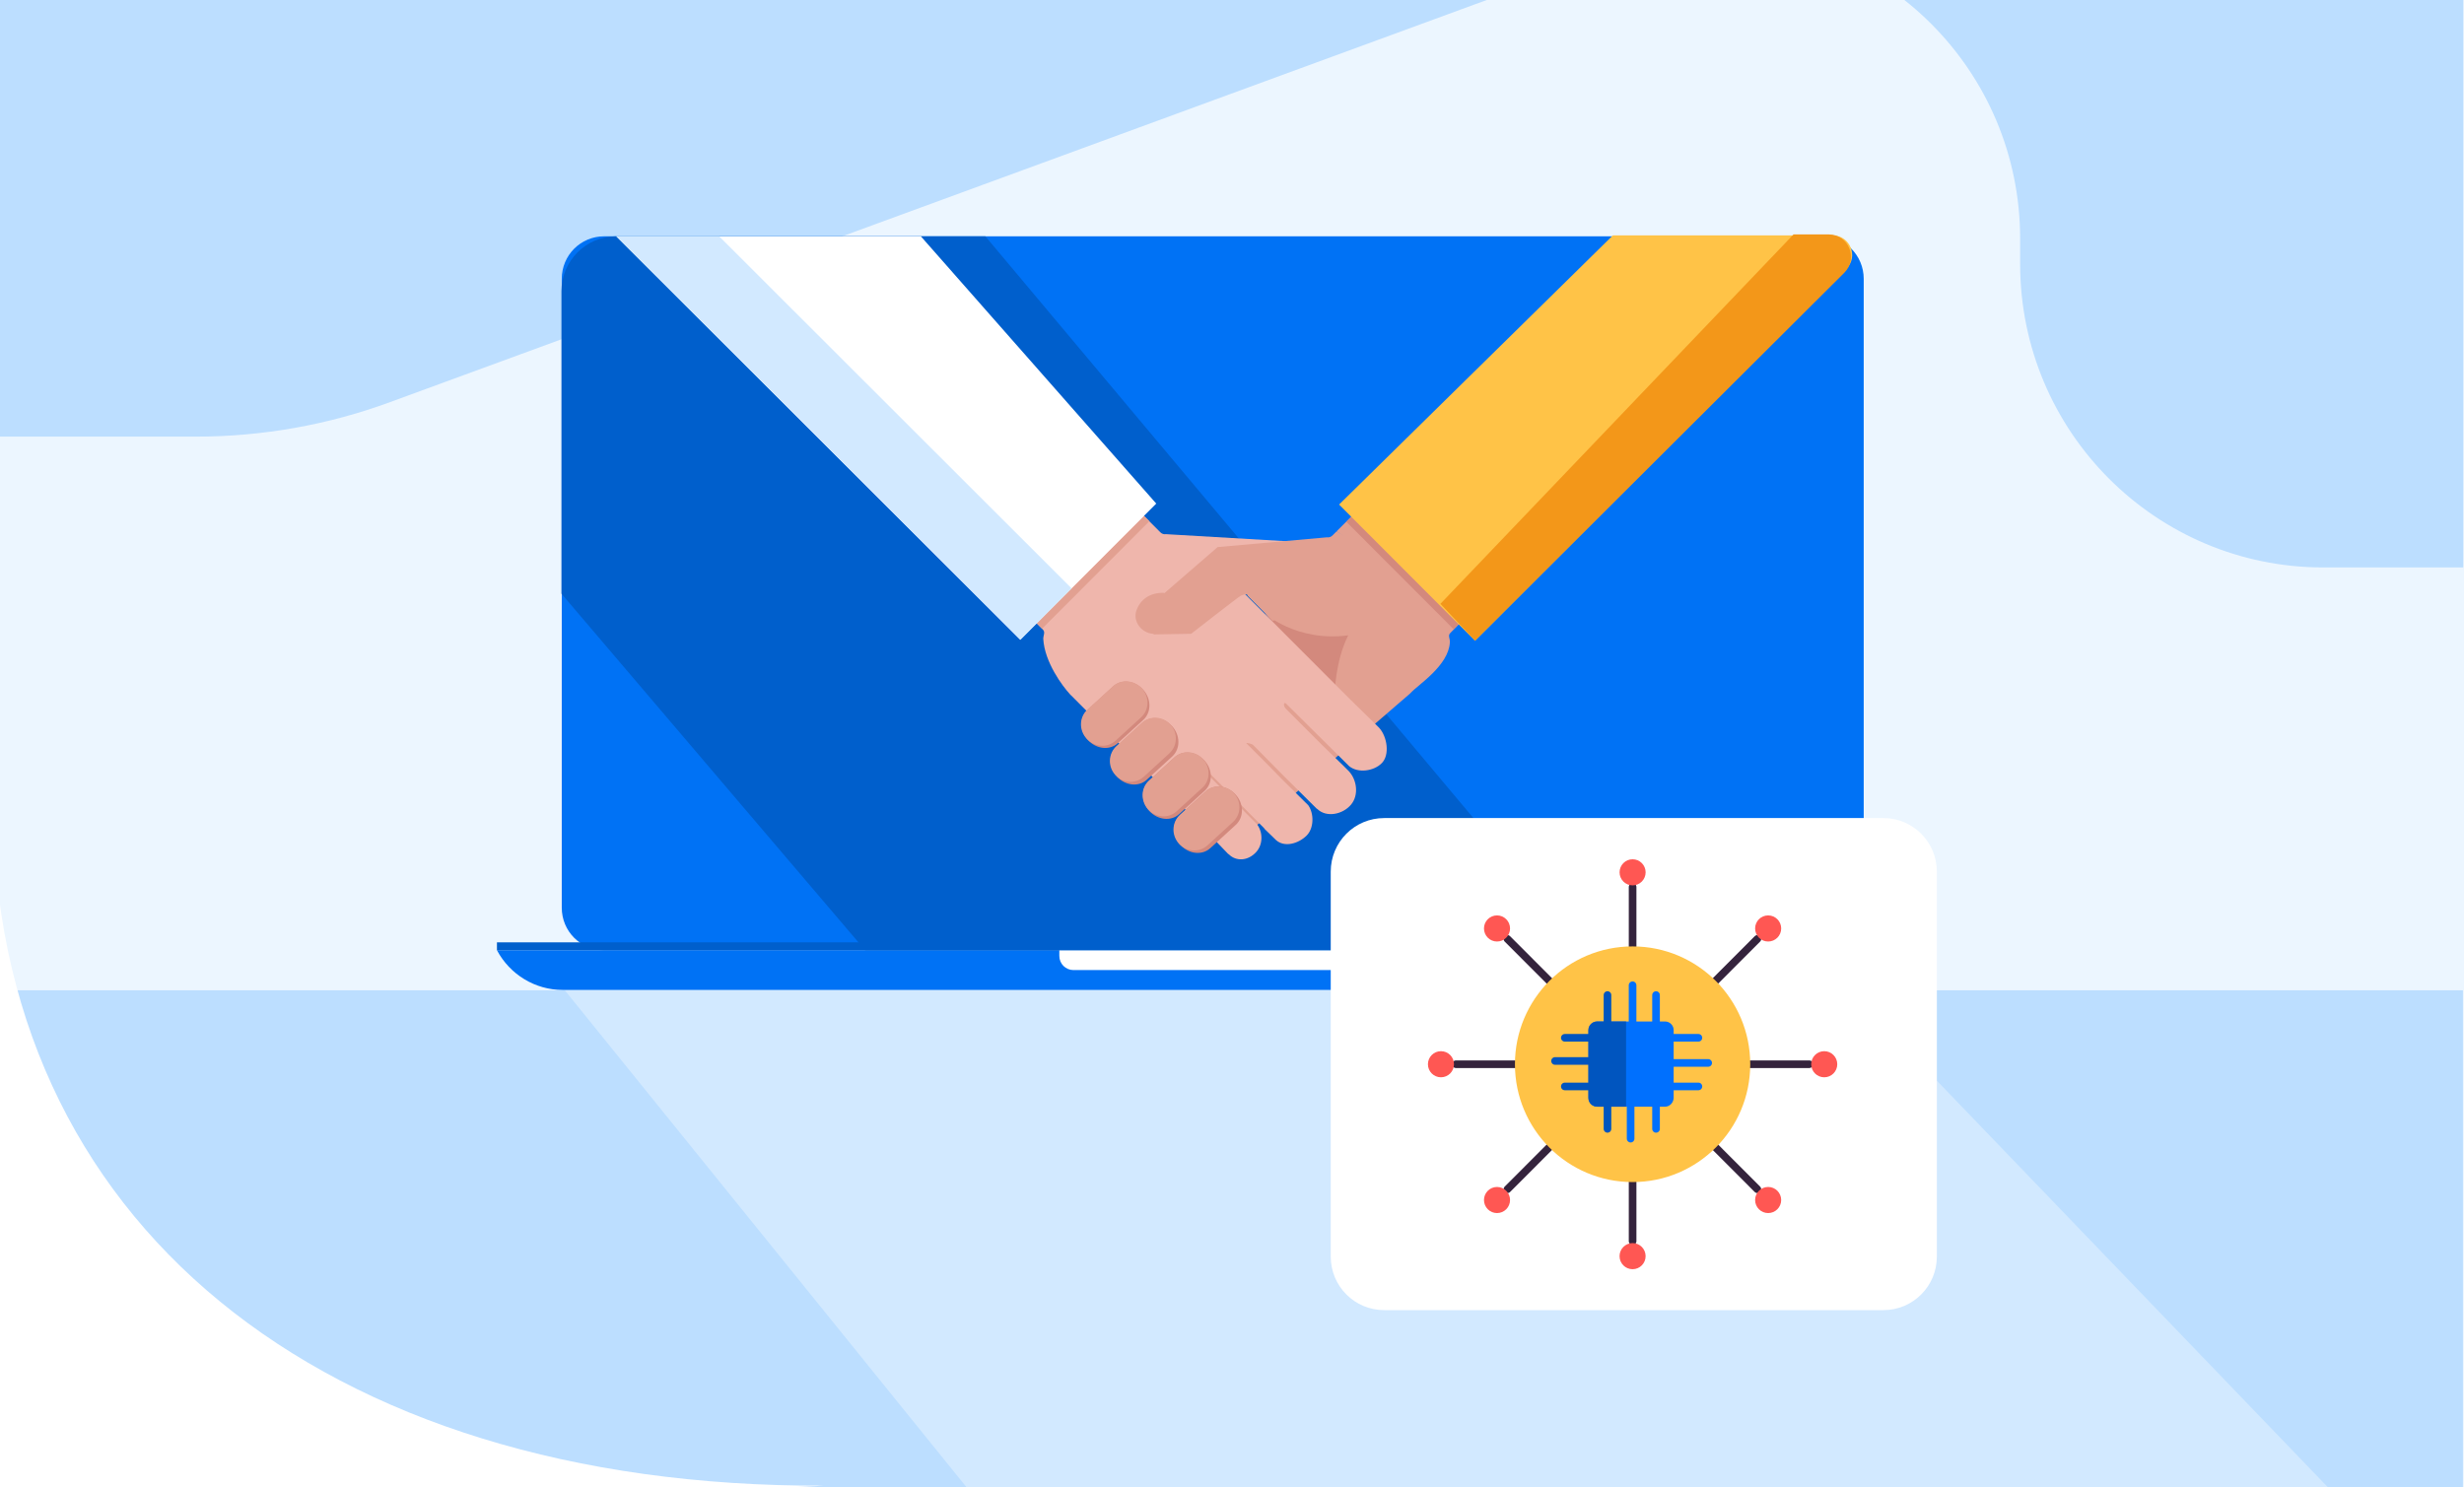 <svg fill="none" height="195" viewBox="0 0 323 195" width="323" xmlns="http://www.w3.org/2000/svg" xmlns:xlink="http://www.w3.org/1999/xlink"><rect x="0" y="0" width="323" height="195" fill="#333333" stroke="none"/><clipPath id="a"><path d="m0 0h323v195h-323z"/></clipPath><g clip-path="url(#a)"><path d="m0 0h323v195h-323z" fill="#fff"/><path d="m303.884-21.14h-288.308v234.547h288.308z" fill="#bcdeff"/><path d="m35.74 217.046v-51.749c0-24.227 10.95-43.856 24.466-43.856h169.809c14.32 0 27.759 12.285 36.106 33.081l25.194 62.524z" fill="#d2e9ff"/><path d="m-33.029-21.14v123.466h30.313c10.267 0 20.484-2.324 30.118-6.908l188.982-89.302c5.158-2.449 10.608-3.705 16.106-3.705 25.885 0 46.856 27.067 46.856 60.477v5.024c0 33.41 20.971 60.477 46.856 60.477h21.652v-149.528z" fill="#ecf6ff"/><path d="m239.423 135.316h-159.139c-3.794 0-6.852-3.048-6.852-6.832v-89.439c0-3.783 3.058-6.832 6.852-6.832h159.139c3.794 0 6.852 3.049 6.852 6.832v89.403c0 3.783-3.058 6.868-6.852 6.868z" fill="#fff"/><path d="m73.432 42.791v-3.747c0-3.783 3.058-6.832 6.852-6.832h159.139c3.794 0 6.852 3.049 6.852 6.832v3.747" fill="#0072f5"/><path d="m115.464 135.39-42.032-50.873v-41.653h53.414l78.686 92.525z" fill="#ecf6ff"/><g fill="#edb4ab"><path d="m132.112 116.915-11.936-9.734c-1.068-.882-1.215-2.424-.331-3.49l.405-.514c.884-1.065 2.431-1.212 3.5-.33l11.935 9.733c1.069.882 1.216 2.425.332 3.49l-.405.514c-.885 1.028-2.432 1.212-3.5.331z"/><path d="m145.52 110.009h-13.666v5.84h13.666z"/><path d="m134.249 114.38-11.862-13.113c-.921-1.028-.847-2.571.185-3.489l.478-.441c1.032-.918 2.579-.845 3.5.184l11.862 13.113c.921 1.028.847 2.571-.184 3.489l-.479.441c-.995.881-2.579.808-3.5-.184z"/><path d="m139.186 111.626-8.51-9.404c-.92-1.028-.847-2.571.185-3.489l.479-.441c1.031-.918 2.578-.845 3.499.184l8.51 9.403c.921 1.028.847 2.571-.185 3.489l-.478.441c-.995.918-2.579.808-3.5-.183z"/><path d="m152.005 110.009h-15.987v5.84h15.987z"/><path d="m150.605 103.912h-15.988v6.869h15.988z"/><path d="m157.861 104.793h-15.988v6.869h15.988z"/><path d="m167.477 118.311h-28.807v-14.399h16.982c6.52 0 11.825 5.289 11.825 11.791z"/><path d="m167.474 115.225h-18.308v51.056h18.308z"/></g><path d="m169.646 126.733h-21.822v96.267h21.822z" fill="#fff"/><path d="m153.445 126.733h-5.621v96.267h5.621z" fill="#d2e9ff"/><path d="m122.535 97.778s-1.547 1.873-.184 3.453l6.667 5.913z" fill="#dd9790"/><path d="m131.374 98.255s-2.358 1.175-.737 3.931l2.505 2.607z" fill="#dd9790"/><path d="m136.018 115.849-3.868 1.102-12.009-9.807z" fill="#dd9790"/><path d="m155.945 121.506h-22.066c-1.584 0-2.836-1.286-2.836-2.828v-.772c0-1.579 1.289-2.828 2.836-2.828h22.066c1.584 0 2.837 1.286 2.837 2.828v.772c0 1.579-1.253 2.828-2.837 2.828z" fill="#edb4ab"/><path d="m131.044 117.906s-.884 2.718 2.8 3.637h15.251z" fill="#dd9790"/><path d="m134.25 115.115 5.452.11-19.561-8.081z" fill="#dd9790"/><path d="m167.474 125.326h-18.308v1.433h18.308z" fill="#dd9790"/><path d="m157.679 117.943c16.866 0 30.539-13.633 30.539-30.45 0-16.817-13.673-30.45-30.539-30.45s-30.538 13.633-30.538 30.45c0 16.817 13.672 30.45 30.538 30.45z" fill="#0067e8"/><path d="m137.087 109.972c-6.115-5.583-9.946-13.59-9.946-22.479 0-16.823 13.666-30.45 30.538-30.45h11.715l10.719 9.623z" fill="#005fcc"/><path d="m160.074 50.064c20.74 0 35.143 16.749 35.143 37.429h-35.143z" fill="#ffc347"/><path d="m185.419 61.046c6.188 6.758 9.798 16.125 9.798 26.446h-35.143" fill="#f9ad30"/><path d="m206.451 58.219.59.588c.957.992.957 2.571 0 3.526l-14.883 14.803c-1.142 1.139-2.984 1.139-4.126 0-1.142-1.139-1.142-2.975 0-4.114l14.883-14.803c.957-.992 2.542-.992 3.536 0z" fill="#efb6ac"/><path d="m209.475 46.979.589.588c.958.992.958 2.571 0 3.526l-14.882 14.803c-1.142 1.139-2.984 1.139-4.126 0-1.142-1.139-1.142-2.975 0-4.114l14.882-14.803c.995-.955 2.579-.955 3.537 0z" fill="#efb6ac"/><path d="m207.335 40.772.736.735c.921.918.921 2.461 0 3.379l-14.956 14.876c-1.142 1.139-2.984 1.139-4.126 0-1.142-1.139-1.142-2.975 0-4.114l14.956-14.876c.958-.918 2.469-.918 3.39 0z" fill="#efb6ac"/><path d="m199.49 40.551.59.588c.958.992.958 2.571 0 3.526l-7.957 7.897c-1.142 1.139-2.984 1.139-4.126 0-1.142-1.139-1.142-2.975 0-4.114l7.957-7.897c.995-.992 2.579-.992 3.536 0z" fill="#efb6ac"/><path d="m215.884 48.191-3.905 22.589c-.294 1.8-2.063 2.975-3.868 2.608-1.731-.367-2.873-2.094-2.505-3.82l4.826-22.516z" fill="#efb6ac"/><path d="m212.901 65.345 3.831-22.406 14.956-12.782-10.978-13.848-13.114 13.554-11.899 10.946 4.973 23.948 6.779-2.461z" fill="#efb6ac"/><path d="m221.52 40.661-13.409-14.545 46.53-47.255h31.285z" fill="#ffc347"/><path d="m187.261 75.85 16.65-18.292-15.914 15.464s-1.105 1.065-.736 2.828z" fill="#e2a091"/><path d="m206.49 72.543 1.621-15.831-2.541 12.856c.036 0-.406 1.469.92 2.975z" fill="#e2a091"/><path d="m190.245 64.353 9.799-11.019-8.988 8.448s-1.105 1.249-.811 2.571z" fill="#e2a091"/><path d="m188.181 58.219 8.178-9.917-7.699 7.75s-.663.992-.479 2.167z" fill="#e2a091"/><path d="m208.761 28.58 10.925 11.839.894-.821-10.925-11.839z" fill="#e2a091"/><path d="m218.648 37.503 2.874 3.159 64.406-61.801h-8.033z" fill="#f39719"/><ellipse cx="208.556" cy="123.224" fill="#ff5753" rx="5.073" ry="5.065"/><path d="m218.703 126.601h19.447v1.688h-19.447z" fill="#bcdeff"/><path d="m218.703 123.224h19.447v1.688h-19.447z" fill="#bcdeff"/><path d="m218.703 118.159h19.447v1.688h-19.447z" fill="#bcdeff"/><path d="m326-14h-326v227h326z" fill="#ecf6ff"/><path d="m-.039-24v81.246h25.701c8.705 0 17.368-1.529 25.537-4.546l160.232-58.765c4.373-1.612 8.994-2.438 13.655-2.438 21.948 0 39.728 17.811 39.728 39.796v3.306c0 21.985 17.781 39.797 39.728 39.797h18.358v-98.396z" fill="#bcdeff"/><path d="m322.859 129.84h-322.898v83.567h322.898z" fill="#bcdeff"/><path d="m74.039 129.84 67.542 83.567h181.28l-80.358-83.567z" fill="#d2e9ff"/><path d="m238.741 124.584h-159.531c-3.094 0-5.569-2.479-5.569-5.579v-82.444c0-3.099 2.475-5.579 5.569-5.579h159.531c3.094 0 5.569 2.48 5.569 5.579v82.444c0 3.1-2.475 5.579-5.569 5.579z" fill="#0072f5"/><path d="m242.415 129.792h-168.648c-3.63 0-6.931-2.025-8.622-5.207h185.893c-1.692 3.223-5.033 5.207-8.622 5.207z" fill="#0072f5"/><path d="m73.602 38.173v39.672l39.81 46.739h94.266l-78.507-93.602h-48.391c-3.96 0-7.178 3.223-7.178 7.191z" fill="#005fcc"/><path d="m179.872 127.188h-39.15c-1.032 0-1.857-.826-1.857-1.859v-.744h42.905v.744c0 1.033-.867 1.859-1.898 1.859z" fill="#fff"/><path d="m251.037 123.552h-185.893v1.033h185.893z" fill="#005fcc"/><path d="m193.361 79.665-14.068-14.092-4.084 4.091 2.516 1.777-12.458 11.406-8.54 2.232-1.733 1.736 8.622 8.678-9.653 8.058c1.073.827 7.879 6.984 8.705 6.241.041-.042.082-.042.123-.083l4.91-3.802 4.579-4.133 12.541-10.827c.041-.041.083-.083.124-.124.99-1.074 4.95-3.554 5.116-6.612.041-.455-.289-.868.041-1.198z" fill="#e2a091"/><path d="m165.68 80.326s4.208 3.885 11.056 2.975c-1.733 3.43-1.774 7.728-1.774 7.728z" fill="#d3897d"/><path d="m140.266 91.03c-.99-1.074-3.341-4.215-3.506-7.273 0-.455.288-.868-.042-1.198l-3.3-3.306 14.068-14.092 4.62 4.628c.206.207.454.289.743.248l15.511.909 6.106.455c.041 0 .083-.041.165-.041 1.733 0 2.97.827 3.507 2.314.495 1.405-.619 2.934-2.145 3.058-.042 0-.124.041-.166.083l-4.868-.083-6.435-.124c-.33.083-.578.331-.66.62-.083.289-1.114.165-.908.413l13.985 14.009 3.713 3.637c.042.041.083.083.124.124 1.073 1.157 1.444 3.595.33 4.67-1.031 1.033-3.094 1.322-4.249.372l-8.251-8.183c-.33-.331-.413.248-.083.62l4.786 4.794 2.764 2.686.619.62c.041.041.082.083.124.124 1.072 1.157 1.32 3.141.288 4.38-1.113 1.323-3.217 1.695-4.373.62-.041-.041-.082-.082-.123-.082l-4.208-4.174-4.126-4.174c-.165-.165-.907-.331-.907-.248l2.681 2.686 2.022 2.066 3.424 3.389c.784 1.116.742 3.017-.206 3.967-1.073 1.075-2.93 1.612-4.043.579-.042-.042-.083-.083-.124-.124l-1.362-1.323c-.041-.041-.041-.082-.041-.082l-.495-.496-4.785-4.835-1.609-1.612c-.289-.289-.743-.289-.454-.041l6.353 6.405c.784.951.908 2.604-.041 3.678-1.114 1.24-2.682 1.24-3.589.331-.042-.042-.083-.042-.124-.083l-4.951-5.166-3.878-3.843-11.757-11.778c-.083-.041-.083-.083-.124-.124z" fill="#efb6ac"/><path d="m149.969 67.636-14.061 14.085.7.701 14.061-14.085z" fill="#e2a091"/><path d="m151.57 66.026-17.822 17.853-52.971-52.897h39.935z" fill="#fff"/><path d="m163.533 78.095 3.301 3.306 17.987-6.157-9.613-5.579-.536.537c-.206.207-.454.289-.742.248l-14.316 1.281-6.972 6.034c-.041 0-.124-.041-.165-.041-1.732 0-2.97.827-3.506 2.314-.495 1.405.618 2.934 2.145 3.058.041 0 .124.041.165.083l4.868-.083s6.229-4.876 6.518-5c.701-.289.866-.165.866 0z" fill="#e2a091"/><path d="m158.664 111.197c-1.073.992-2.846.785-3.919-.413-1.114-1.199-1.114-2.976-.041-3.967l3.341-3.058c1.073-.992 2.847-.786 3.919.413 1.114 1.198 1.114 2.975.042 3.967z" fill="#d3897d"/><path d="m154.582 106.734c-1.073.992-2.846.785-3.919-.413-1.114-1.199-1.114-2.976-.041-3.968l3.341-3.058c1.073-.992 2.847-.785 3.919.413 1.114 1.199 1.114 2.976.042 3.968z" fill="#d3897d"/><path d="m158.295 110.825c-1.072.992-2.764.868-3.754-.206-.99-1.116-.949-2.769.124-3.761l3.341-3.058c1.073-.992 2.764-.868 3.755.207.99 1.115.948 2.768-.124 3.76z" fill="#e2a091"/><path d="m154.25 106.361c-1.072.992-2.764.868-3.754-.248-.99-1.115-.949-2.81.124-3.76l3.341-3.058c1.073-.992 2.764-.868 3.755.248.99 1.115.948 2.811-.124 3.76z" fill="#e2a091"/><path d="m150.334 102.229c-1.073.992-2.847.785-3.919-.413-1.114-1.199-1.114-2.976-.041-3.968l3.341-3.058c1.073-.992 2.847-.785 3.919.413 1.114 1.198 1.114 2.975.042 3.967z" fill="#d3897d"/><path d="m149.961 101.816c-1.072.992-2.764.909-3.754-.206-.99-1.075-.949-2.769.124-3.761l3.341-3.058c1.073-.992 2.764-.909 3.755.207.99 1.075.948 2.769-.124 3.761z" fill="#e2a091"/><path d="m146.537 97.435c-1.072.992-2.846.785-3.919-.413-1.114-1.198-1.114-2.975-.041-3.967l3.341-3.058c1.073-.992 2.847-.785 3.919.413 1.114 1.198 1.114 2.975.042 3.967z" fill="#d3897d"/><path d="m146.247 97.105c-1.073.992-2.764.868-3.795-.248-1.032-1.116-.991-2.81.082-3.802l3.342-3.058c1.072-.992 2.764-.868 3.795.248s.99 2.81-.082 3.802z" fill="#e2a091"/><path d="m177.19 67.713-.7.701 14.061 14.085.7-.701z" fill="#d3897d"/><path d="m175.537 66.152 17.822 17.853 48.68-48.764c1.609-1.612.495-4.298-1.732-4.38h-28.879z" fill="#ffc347"/><path d="m80.781 30.982 52.971 52.897 6.724-6.736-46.205-46.161z" fill="#d2e9ff"/><path d="m188.822 79.168 46.288-48.434h4.62c2.599 0 3.878 3.141 2.063 5l-48.433 48.268z" fill="#f39719"/><path d="m246.886 171.773h-65.432c-3.882 0-7.011-3.137-7.011-7.029v-50.457c0-3.893 3.129-7.03 7.011-7.03h65.432c3.882 0 7.011 3.137 7.011 7.03v50.457c0 3.892-3.129 7.029-7.011 7.029z" fill="#fff"/><path d="m214.014 116.296v46.431" stroke="#34233c" stroke-linecap="round" stroke-linejoin="round" stroke-miterlimit="10"/><path d="m214.014 116.083c.943 0 1.708-.767 1.708-1.712s-.765-1.712-1.708-1.712c-.944 0-1.709.767-1.709 1.712s.765 1.712 1.709 1.712z" fill="#ff5753"/><path d="m214.012 166.407c.943 0 1.708-.766 1.708-1.711 0-.946-.765-1.712-1.708-1.712-.944 0-1.709.766-1.709 1.712 0 .945.765 1.711 1.709 1.711z" fill="#ff5753"/><path d="m230.374 123.101-32.767 32.823" stroke="#34233c" stroke-linecap="round" stroke-linejoin="round" stroke-miterlimit="10"/><path d="m231.783 123.443c.944 0 1.709-.766 1.709-1.712 0-.945-.765-1.711-1.709-1.711s-1.709.766-1.709 1.711c0 .946.765 1.712 1.709 1.712z" fill="#ff5753"/><path d="m196.24 159.047c.944 0 1.709-.766 1.709-1.711 0-.946-.765-1.712-1.709-1.712s-1.709.766-1.709 1.712c0 .945.765 1.711 1.709 1.711z" fill="#ff5753"/><path d="m230.368 155.924-32.766-32.823" stroke="#34233c" stroke-linecap="round" stroke-linejoin="round" stroke-miterlimit="10"/><path d="m231.783 159.047c.944 0 1.709-.766 1.709-1.712 0-.945-.765-1.711-1.709-1.711s-1.709.766-1.709 1.711c0 .946.765 1.712 1.709 1.712z" fill="#ff5753"/><path d="m196.24 123.443c.944 0 1.709-.767 1.709-1.712 0-.946-.765-1.712-1.709-1.712s-1.709.766-1.709 1.712c0 .945.765 1.712 1.709 1.712z" fill="#ff5753"/><path d="m237.168 139.533h-46.309" stroke="#34233c" stroke-linecap="round" stroke-linejoin="round" stroke-miterlimit="10"/><path d="m239.135 141.245c.943 0 1.708-.766 1.708-1.711 0-.946-.765-1.712-1.708-1.712-.944 0-1.709.766-1.709 1.712 0 .945.765 1.711 1.709 1.711z" fill="#ff5753"/><path d="m188.892 141.245c.944 0 1.709-.766 1.709-1.711 0-.946-.765-1.712-1.709-1.712-.943 0-1.708.766-1.708 1.712 0 .945.765 1.711 1.708 1.711z" fill="#ff5753"/><path d="m214.012 154.983c8.517 0 15.422-6.917 15.422-15.449s-6.905-15.449-15.422-15.449-15.422 6.917-15.422 15.449 6.905 15.449 15.422 15.449z" fill="#ffc347"/><path d="m218.285 145.097h-8.928c-.598 0-1.111-.514-1.111-1.113v-8.944c0-.599.513-1.112 1.111-1.112h8.928c.598 0 1.111.513 1.111 1.112v8.944c-.043.599-.513 1.113-1.111 1.113z" fill="#0070fe"/><g stroke-linecap="round" stroke-linejoin="round" stroke-miterlimit="10"><path d="m214.01 129.178v4.793" stroke="#0070fe"/><path d="m210.721 130.462v3.509" stroke="#0055bf"/><g stroke="#0070fe"><path d="m217.086 130.462v3.509"/><path d="m213.754 149.291v-4.75"/><path d="m217.086 148.007v-3.466"/></g><path d="m210.721 148.007v-3.466" stroke="#0055bf"/><path d="m223.922 139.363h-4.742" stroke="#0070fe"/><path d="m222.64 136.067h-3.46" stroke="#0070fe"/><path d="m222.64 142.444h-3.46" stroke="#0070fe"/><path d="m203.846 139.106h4.784" stroke="#0055bf"/><path d="m205.127 142.444h3.503" stroke="#0055bf"/><path d="m205.127 136.067h3.503" stroke="#0055bf"/></g><path d="m213.161 145.097h-3.802c-.641 0-1.154-.514-1.154-1.156v-8.858c0-.642.513-1.155 1.154-1.155h3.802" fill="#0055bf"/><path d="m108 194.79c-65.875.207-108.931-34.674-108.931-89.79l-18.069 96z" fill="#fff"/></g></svg>